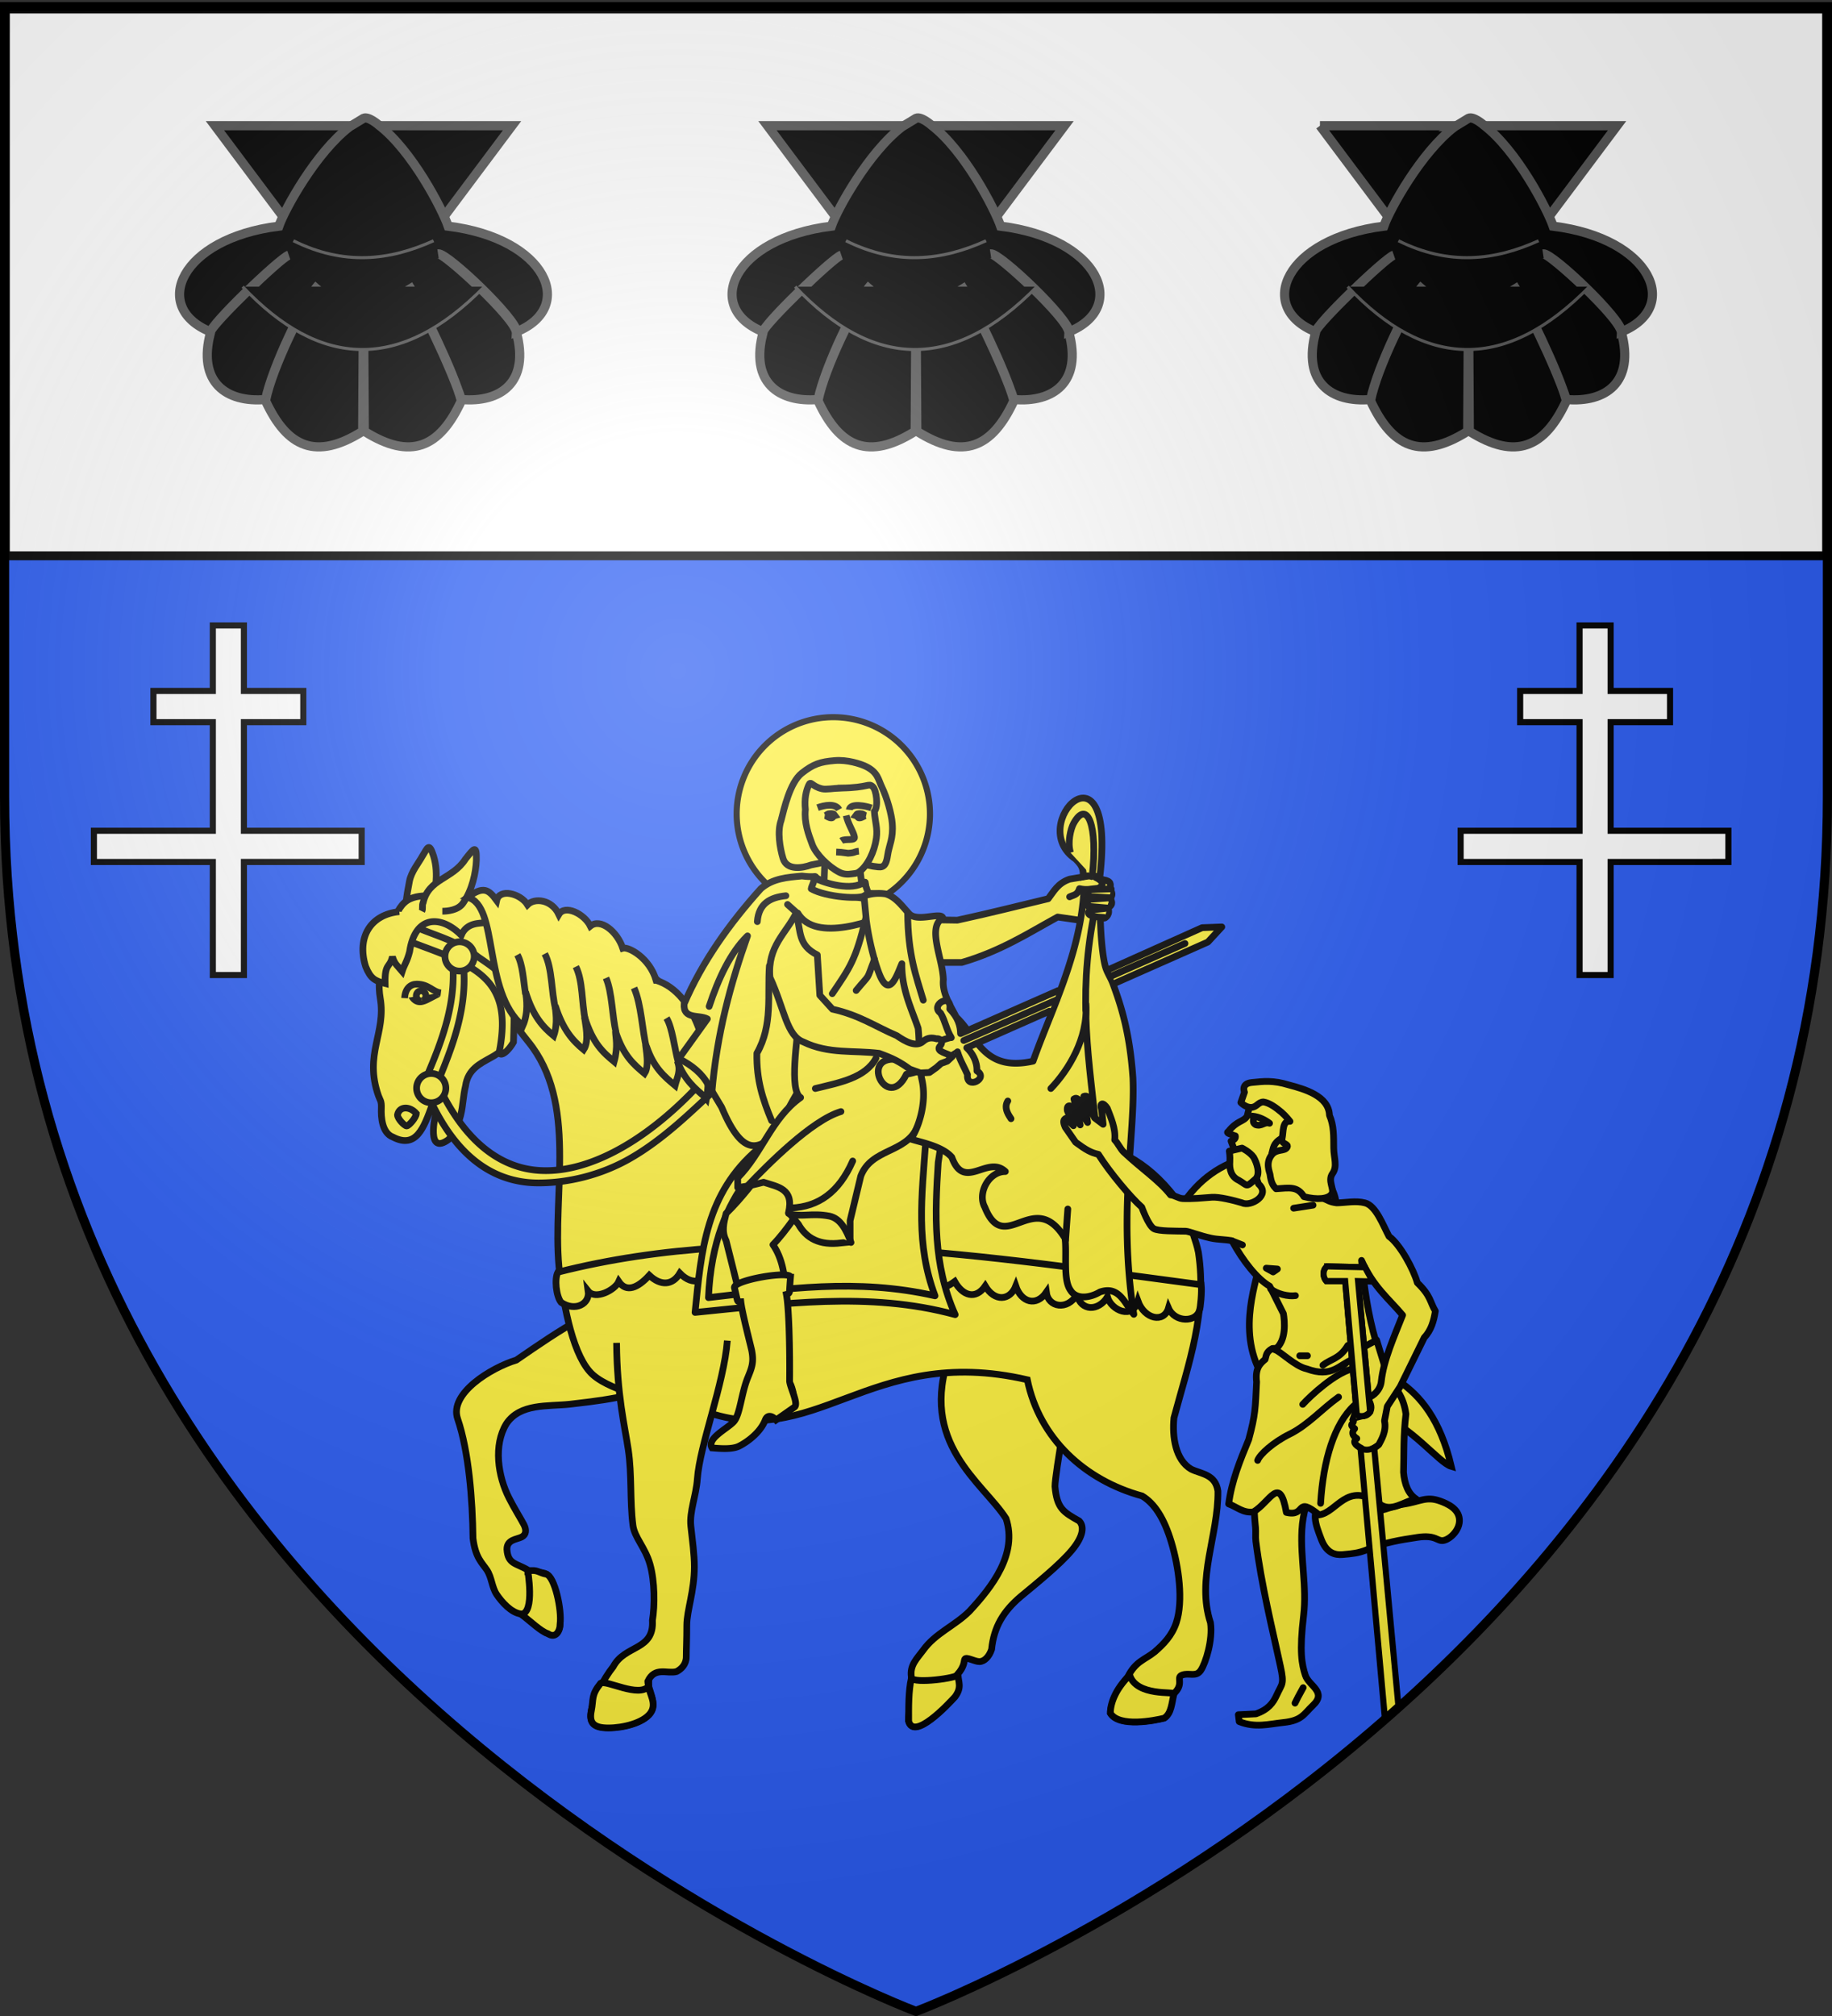 <svg xmlns="http://www.w3.org/2000/svg" xmlns:xlink="http://www.w3.org/1999/xlink" height="660" width="600" version="1.0"><rect width="100%" height="100%" fill="#333333" stroke="none"/><defs><linearGradient id="b"><stop style="stop-color:white;stop-opacity:.314" offset="0"/><stop offset=".19" style="stop-color:white;stop-opacity:.251"/><stop style="stop-color:#6b6b6b;stop-opacity:.125" offset=".6"/><stop style="stop-color:black;stop-opacity:.125" offset="1"/></linearGradient><linearGradient id="a"><stop offset="0" style="stop-color:#fd0000;stop-opacity:1"/><stop style="stop-color:#e77275;stop-opacity:.659" offset=".5"/><stop style="stop-color:black;stop-opacity:.323" offset="1"/></linearGradient><g id="d"><path id="c" d="M0 0v1h.5L0 0z" transform="rotate(18 3.157 -.5)"/><use xlink:href="#c" transform="scale(-1 1)" width="810" height="540"/></g><g id="e"><use xlink:href="#d" transform="rotate(72)" width="810" height="540"/><use xlink:href="#d" transform="rotate(144)" width="810" height="540"/></g><radialGradient xlink:href="#b" id="f" gradientUnits="userSpaceOnUse" gradientTransform="matrix(1.353 0 0 1.349 -77.63 -85.747)" cx="221.445" cy="226.331" fx="221.445" fy="226.331" r="300"/></defs><g style="display:inline"><path style="fill:#2b5df2;fill-opacity:1;fill-rule:evenodd;stroke:none;stroke-width:1px;stroke-linecap:butt;stroke-linejoin:miter;stroke-opacity:1" d="M1.5 2.188v258.53C1.5 546.17 300 658.5 300 658.5s298.5-112.33 298.5-397.781V2.188H1.5z"/><path style="fill:#fff;fill-opacity:1;fill-rule:nonzero;stroke:#000;stroke-width:2.902;stroke-miterlimit:4;stroke-dasharray:none;stroke-opacity:1" d="M1.767 2.951h596.466V181.96H1.767z"/></g><g style="display:inline"><path d="M30.755 271.974h38.95v-35.556H50.252V226.2h19.453v-21.447h10.177V226.2h19.453v10.218H79.882v35.556h38.57v10.219h-38.57v37.01H69.705v-37.01h-38.95v-10.219zM478.374 271.974h38.95v-35.556h-19.453V226.2h19.453v-21.447h10.177V226.2h19.453v10.218h-19.453v35.556h38.57v10.219H527.5v37.01h-10.177v-37.01h-38.95v-10.219z" style="fill:#fff;fill-opacity:1;stroke:#000;stroke-width:2;stroke-miterlimit:4;stroke-dasharray:none;stroke-opacity:1"/><path transform="translate(72.974 167.45) scale(.714)" d="M288.316 182.204a44.334 44.334 0 1 1 1.757-.371" style="fill:#fcef3c;fill-opacity:1;stroke:#000;stroke-width:2.802;stroke-linecap:butt;stroke-linejoin:miter;stroke-miterlimit:4;stroke-dasharray:none;stroke-opacity:1"/><path style="fill:#fcef3c;fill-opacity:1;fill-rule:evenodd;stroke:#000;stroke-width:2.2;stroke-linecap:butt;stroke-linejoin:miter;stroke-miterlimit:4;stroke-dasharray:none;stroke-opacity:1;display:inline" d="M311.103 443.393c-10.565 28.971 10.923 42.047 18.383 53.745 3.822 11.569-4.511 22.294-11.975 30.338-4.781 4.784-11.182 7.202-15.17 12.774-2.016 2.755-4.439 4.879-3.863 8.79.688 4.682-.927 9.507-.927 14.363 1.686 6.416 12.861-5.414 15.17-7.983 2.394-3.194-.82-5.419.798-7.186 2.475-2.704 2.139-4.472 2.455-5.058.48-.89 3.193.799 4.79.799s3.194-1.597 3.992-3.992c.743-7.403 3.878-12.502 9.52-17.297 4.79-3.992 12.774-10.379 16.766-15.169 3.992-4.79 3.992-7.984 2.396-9.58-5.092-2.898-7.286-4.021-7.923-11.314 0-3.992 4.859-31.743 6.455-38.13M209.158 425.97c-11.02-.723-25.85 9.51-40.048 19.29-8.155 2.482-22.084 10.877-19.226 19.242 3.656 10.703 4.888 26.641 5.025 39.12.799 6.387 2.958 7.984 4.555 10.38 1.597 2.394 1.597 5.588 3.194 7.983 1.596 2.395 4.79 6.06 7.984 6.387 3.97.407 6.387 5.589 8.782 6.387 2.395.798 3.992-.798 3.992-3.194-1.896-4.994-1.267-12.097-4.503-16.28-1.203-.602-3.476-.572-5.89-1.204-3.88-2.38-6.701-1.878-6.996-6.887 0-3.194 3.193-3.194 4.79-3.992s1.597-2.395.798-3.992c-.798-1.597-3.281-5.556-4.878-8.75-3.69-7.182-5.168-17.417-.886-24.361 4.51-6.746 13.598-5.609 20.758-6.387 6.387-.799 24.96-2.396 32.537-8.473M132.514 302.82c0-4.79.607-9.42 1.596-14.37.626-3.132 2.874-5.74 4.286-8.279 1.705-2.74 2.113-4.467 3.591.03 1.948 6.368.107 11.887.107 17.829" class="Silber Rand2"/><path style="fill:#fcef3c;fill-opacity:1;fill-rule:evenodd;stroke:#000;stroke-width:2.2;stroke-linecap:butt;stroke-linejoin:miter;stroke-miterlimit:4;stroke-dasharray:none;stroke-opacity:1;display:inline" d="M149.21 293.923c-1.597 0-5.519-.684-7.914-.684-2.395 0-5.589 0-7.984 1.597-2.395 1.597-3.992 4.79-5.589 10.38-1.596 5.588-4.55 13.711-3.193 21.555 1.982 11.455-5.367 18.288-.59 31.935.526 1.506 1.056 1.614.954 4.136-.114 2.852.178 8.072 3.836 9.437 7.602 3.932 10.109-3.18 12.774-10.467 1.74-4.843 4.057-3.403 2.041 0-1.608 4.37-3.74 16.46 3.34 11.265 1.596-1.597 3.193-4.79 3.991-7.984.799-3.193.799-6.387 1.597-9.58 1.53-10.895 15.93-7.347 13.573-19.161.892-11.224-9.298-15.356 6.958 4.66 16.256 20.017 7.841 49.469 10.06 73.708 1.598 13.572 4.791 29.826 11.178 35.414 6.387 5.59 21.875 8.783 34.649 11.178 37.991 15.22 55.203-21.712 107.568-9.606 3.93 19.2 18.749 32.883 37.596 38.043 3.992 2.396 7.186 7.186 9.58 15.17 2.396 7.983 3.993 19.16 1.598 26.346-1.383 4.149-4.097 6.967-7.066 9.53-3.125 2.555-6.257 3.017-8.83 8.23-3.472 4.304-5.66 9.136-5.66 11.78 2.882 4.69 14.473 2.386 17.639 1.597 2.395-1.597.795-5.73 3.193-7.984 3.398-3.193.59-5.206 2.565-6.004 2.34-.946 4.616.798 6.213-1.597 1.597-2.395 3.96-9.963 3.161-15.552-4.724-14.428 2.619-28.673 2.432-43.112-.798-5.589-5.588-5.589-8.782-7.186-5.131-3.025-6.22-10.543-5.618-16.775 4.777-17.828 10.981-34.552 8.013-54.2-.798-3.993-2.395-7.186-2.395-8.783 16.239-3.703 22.565-.634 22.73 9.859.087 5.574-7.503 20.984-1.066 36.059 12.522 15.35 22.367 10.379 39.96 16.163 10.28 3.38 19.576 15.648 23.602 16.796-3.64-15.386-10.153-23.152-17.166-27.919-10.749-7.306-22.671-7.567-27.22-17.427-8.787-18.51 17.063-34.484 1.923-50.207-13.952-11.166-34.942-7.224-45.956 10.289-19.054-27.583-43.158-22.13-73.899-20.868-16.766 0-45.313.59-54.095-.208-16.825-.716-17.221-19.898-24.81-31.91-4.697-7.437-11.893-14.802-19.316-21.454-18.61-16.676-43.063-28.87-65.575-26.459z"/><path style="fill:#fcef3c;fill-opacity:1;fill-rule:evenodd;stroke:#000;stroke-width:2.2;stroke-linecap:butt;stroke-linejoin:miter;stroke-miterlimit:4;stroke-dasharray:none;stroke-opacity:1;display:inline" d="M201.937 439.624c.125 17.193 2.751 27.606 3.833 34.97 1.227 8.355.492 16.591 1.522 24.75.509 4.034 3.992 7.186 5.588 12.775 1.597 5.588 1.597 13.572.799 18.362.588 9.988-8.99 7.894-12.85 15.17-3.193 3.991-6.386 10.378-7.185 14.37-.798 3.992.799 5.589 5.589 5.589s11.327-1.597 13.723-4.79c2.395-3.194-.799-7.984-.799-10.38 2.305-4.896 6.352-2.362 9.405-3.193 1.597-.798 3.194-2.395 3.194-4.79s.175-5.589.175-10.379c0-4.79 2.483-11.177 2.483-19.161 0-4.024-.63-8.453-1.154-13.288-.515-4.759 1.732-9.91 2.128-15.454.798-11.177 8.696-31.027 9.822-45.278" class="Silber Rand2"/><path style="fill:#fcef3c;fill-opacity:1;fill-rule:evenodd;stroke:#000;stroke-width:2.2;stroke-linecap:butt;stroke-linejoin:miter;stroke-miterlimit:4;stroke-dasharray:none;stroke-opacity:1;display:inline" d="M242.657 415.881c1.865 3.326 8.512 4.319 10.002-.145 2.116 3.338 7.97 4.245 10.003.757 1.538 3.75 8.427 3.769 9.718-.343 4.083 4.374 7.26 5.295 10.286.587 1.704 3.984 6.712 4.27 9.435-.107 2.177 5.295 8.912 4.152 11.138 1.742 1.494 3.975 4.83 4.545 9.435 1.182 2.604 4.628 6.81 6.076 10.002 1.478 3.08 5.174 8.077 4.837 10.002 0 1.822 5.375 6.71 6.807 10.003 2.054.653 4.944 6.899 5.992 10.002.78 1.398 5.473 7.069 5.437 10.003.751 1.322 4.448 8.276 7.448 10.002 1.36 2.208 5.967 8.544 7.241 10.002 2.245 2.091 4.848 9.087 4.708 10.137.76.34-.712.846-6.098.584-8.386-68.732-9.028-142.477-21.436-210.696-4.11-1.171 2.134-.589 7.889 1.063 9.906 4.637 3.102 9.456.476 8.867-3.69 2.36 2.953 8.762-.361 10.002-3.14 2.503 3.687 6.225 2.102 10.003-2.042 3.78 3.545 7.626 3.278 10.002-.683 4.418 4.515 8.544 2.427 10.003-1.41 2.637 5.279 7.453 5.134 10.002.454z"/><path class="Silber Rand2" d="M138.168 298.318c.418-.837-.027-1.961.405-2.784 1.805-7.987 9.606-7.625 13.883-14.313 2.764-3.446 3.666-4.955 3.558.421-.17 4.042-1.343 9.681-4.34 13.993-1.596 2.395-5.209 2.683-6.805 2.683" style="fill:#fcef3c;fill-opacity:1;fill-rule:evenodd;stroke:#000;stroke-width:2.2;stroke-linecap:butt;stroke-linejoin:miter;stroke-miterlimit:4;stroke-dasharray:none;stroke-opacity:1;display:inline"/><path class="Schwarz" d="M141.663 326.314c-1.033-.486-1.887-1.984-3.378-2.283-1.676-.336-3.361.108-3.528 1.995.58 1.066 1.605 2.124 3.134 1.921 1.466-.194 3.105-1.301 3.772-1.633zM136.34 364.545c-2.072-2.427-5.56-2.498-6.155.432 0 1.293 2.3 3.638 3.005 3.638.705 0 3.15-2.777 3.15-4.07z" style="fill:#fcef3c;fill-opacity:1;fill-rule:evenodd;stroke:#000;stroke-width:2.2;stroke-linecap:butt;stroke-linejoin:miter;stroke-miterlimit:4;stroke-dasharray:none;stroke-opacity:1;display:inline"/><path class="Rand2" d="M132.514 326.771c.182-3.19 1.965-4.6 3.987-4.583 3.988.034 5.118 2.504 7.896 2.873" style="fill:#fcef3c;fill-opacity:1;fill-rule:evenodd;stroke:#000;stroke-width:2.2;stroke-linecap:butt;stroke-linejoin:miter;stroke-miterlimit:4;stroke-dasharray:none;stroke-opacity:1;display:inline"/><path transform="matrix(.322 0 0 .322 118.36 219.078)" d="M61.623 337.199a4.868 5.159 0 1 1 .193-.043" style="fill:#fcef3c;fill-opacity:1;stroke:#000;stroke-width:6.828;stroke-miterlimit:4;stroke-dasharray:none;stroke-opacity:1;display:inline"/><path d="M132.514 307.61c20.874 8.037 36.113 10.943 31 36.766.231 1.874 2.868-.04 4.654-3.21.552-19.063.596-19.55-11.703-27.967-6.161-5.014-13.878-6.88-20.994-9.972m12.432 9.173c2.351 15.057-3.647 29.48-8.188 40.155m11.553-40.155c3.098 17.043-4.365 32.859-8.017 42.314a77.142 77.142 0 0 0 1.811 3.717c8.291 15.896 19.177 23.993 31.605 24.754 17.622 1.078 37.924-11.748 54.69-30.726l1.88 5.22c-6.228 5.599-15.756 15.295-27.142 21.731-9.208 5.205-19.775 7.845-29.662 7.86-13.006.02-25.559-6.67-34.917-25.913-1.374-2.826-.597-5.299-1.838-8.69" style="fill:#fcef3c;fill-opacity:1;fill-rule:evenodd;stroke:#000;stroke-width:2.2;stroke-linecap:butt;stroke-linejoin:miter;stroke-miterlimit:4;stroke-dasharray:none;stroke-opacity:1;display:inline"/><g style="fill:#fcef3c;stroke:#000;stroke-width:3.26;stroke-miterlimit:4;stroke-dasharray:none;stroke-opacity:1"><path d="M182.491 187.249c-25.315 21.524-27.507 49.288-30.525 79.236 42.071-4.116 84.143-10.346 126.214 1.082-10.842-24.24-9.837-49.018-8.226-73.824l1.515-9.742-83.33-2.4-5.648 5.648z" style="fill:#fcef3c;fill-rule:evenodd;stroke:#000;stroke-width:3.26;stroke-linecap:round;stroke-linejoin:round;stroke-miterlimit:4;stroke-dasharray:none;stroke-opacity:1;display:inline" transform="matrix(.675 0 0 .675 125.059 249.783)"/><path d="M196.44 181.554c-4.342 7.268-35.624 22.953-37.96 77.758 37.52-4.291 71.766-9.537 109.92-.875-9.412-25.026-6.437-47.762-4.527-74.662" style="fill:#fcef3c;fill-rule:evenodd;stroke:#000;stroke-width:3.26;stroke-linecap:round;stroke-linejoin:round;stroke-miterlimit:4;stroke-dasharray:none;stroke-opacity:1;display:inline" transform="matrix(.675 0 0 .675 125.059 249.783)"/></g><path class="Silber Rand2" d="M130.786 298.462c-9.358.912-14.032 8.285-11.046 17.93 1.596 3.992 3.062 4.738 6.387 5.589-.17-6.813 1.542-4.96 2.395-8.782.654 2.37 1.675 2.984 3.193 4.79.655-2.081 1.634-3.23 2.432-6.424 1.807-12.179 10.421-11.948 16.926-5.406 1.891-4.427 6.517-3.763 7.564-4.115" style="fill:#fcef3c;fill-opacity:1;fill-rule:evenodd;stroke:#000;stroke-width:2.2;stroke-linecap:butt;stroke-linejoin:miter;stroke-miterlimit:4;stroke-dasharray:none;stroke-opacity:1;display:inline"/><path class="Gold Rand2" d="M155.313 313.12a4.79 4.79 0 1 0-9.58 0 4.79 4.79 0 0 0 9.58 0zM146.02 356.233a4.79 4.79 0 1 0-9.58 0 4.79 4.79 0 0 0 9.58 0z" style="fill:#fcef3c;fill-opacity:1;fill-rule:evenodd;stroke:#000;stroke-width:2.2;stroke-linecap:butt;stroke-linejoin:miter;stroke-miterlimit:4;stroke-dasharray:none;stroke-opacity:1;display:inline"/><g style="fill:#fcef3c;stroke:#000;stroke-width:3.26;stroke-miterlimit:4;stroke-dasharray:none;stroke-opacity:1"><path style="fill:#fcef3c;fill-opacity:1;fill-rule:evenodd;stroke:#000;stroke-width:3.26;stroke-linecap:butt;stroke-linejoin:miter;stroke-miterlimit:4;stroke-dasharray:none;stroke-opacity:1;display:inline" d="M134.291 112.173c-2.104-11.119-11.872-17.607-14.712-17.007-1.979-8.383-9.434-15.632-14.711-12.116-2.381-6.199-11.32-11.693-14.712-7.001-2.783-7.597-10.996-9.2-14.712-6.059-2.984-5.879-12.879-9.231-14.711-3.434-3.568-5.849-5.835-7.563-13.941-2.788 14.923 5.33 2.994 46.104 21.045 64.518 3.426-6.106 3.019-12.97 2.837-16.286 2.576 12.257 6.93 17.747 11.662 22.48 2.808-6.166 1.851-11.997 2.076-14.555 2.733 12.336 7.087 17.826 11.82 22.558 3.248-4.125 1.876-12.429 1.878-15.685 2.854 13.32 7.586 18.052 12.319 22.784 2.685-7.178 1.775-11.557 1.985-14.557 2.747 12.19 7.48 16.923 12.212 21.656 3.53-4.506.791-16.932 2.205-12.675 2.527 10.309 7.26 15.041 11.992 19.773 1.308-3.765 3.656-6.749 2.16-11.71 2.573 9.344 7.305 14.077 12.037 18.81l.432.65c4.959-17.6.422-51.45-19.16-59.356z" transform="matrix(.672 -.061 .061 .672 117.8 253.765)"/><path style="fill:#fcef3c;fill-opacity:1;fill-rule:evenodd;stroke:#000;stroke-width:3.26;stroke-linecap:butt;stroke-linejoin:miter;stroke-miterlimit:4;stroke-dasharray:none;stroke-opacity:1;display:inline" d="M70.587 113.131c-.463-6.722-.036-14.355-2.23-19.4m16.052 27.744c-1.316-8.377.26-19.677-2.775-27.035m16.693 34.055c-1.05-8.824.613-19.164-2.23-26.472m16.527 33.584c-1.163-8.29-.096-19.658-2.453-26.796m16.537 36.115c-1.383-9.73-.616-21.749-3.42-30.073m18.144 37.969c-1.287-7.06-1.327-16.98-3.759-21.963" transform="matrix(.672 -.061 .061 .672 117.8 253.765)"/></g><g style="fill:#fcef3c;stroke:#000;stroke-width:3.26;stroke-miterlimit:4;stroke-dasharray:none;stroke-opacity:1"><path style="fill:#fcef3c;fill-opacity:1;fill-rule:evenodd;stroke:#000;stroke-width:3.26;stroke-linecap:butt;stroke-linejoin:miter;stroke-miterlimit:4;stroke-dasharray:none;stroke-opacity:1;display:inline" d="M129.508 447.731c-4.709 5.868-20.684-3.194-23.351-1.409-4.733 5.916-3.338 7.503-4.52 13.418-1.184 5.916 1.182 8.282 8.281 8.282s16.786-2.366 20.335-7.099c3.55-4.732-.745-9.642-.745-13.192zM279.587 442.123c0 1.708-21.24 4.564-22.672 1.68-1.432 6.75-1.3 13.87-1.3 20.95 2.499 9.507 19.059-8.024 22.479-11.832 3.55-4.732 1.493-7.249 1.493-10.798z" class="Silber Rand2" transform="matrix(.675 0 0 .675 125.059 249.783)"/><path style="fill:#fcef3c;fill-opacity:1;fill-rule:evenodd;stroke:#000;stroke-width:3.26;stroke-linecap:butt;stroke-linejoin:miter;stroke-miterlimit:4;stroke-dasharray:none;stroke-opacity:1;display:inline" d="M384.353 451.437c.423-1.185-18.187 1.443-21.516-9.046-7.1 7.099-9.356 13.778-9.356 18.51 4.272 6.951 21.449 3.536 26.14 2.367 3.55-2.366 3.55-7.099 4.732-11.831z" transform="matrix(.675 0 0 .675 125.059 249.783)"/><path style="fill:#fcef3c;fill-opacity:1;fill-rule:evenodd;stroke:#000;stroke-width:3.26;stroke-linecap:butt;stroke-linejoin:miter;stroke-miterlimit:4;stroke-dasharray:none;stroke-opacity:1;display:inline" d="M70.831 391.892c-.25-1.13 3.708 20.632-3.282 20.947 4.732 3.55 9.464 8.282 13.014 9.465 3.768 2.496 5.915-1.183 5.915-4.732.911-6.526-2.534-22.96-6.672-24.127-3.46-.527-4.242-2.47-8.975-1.553z" class="Silber Rand2" transform="matrix(.675 0 0 .675 125.059 249.783)"/></g><path style="fill:#fcef3c;fill-rule:evenodd;stroke:#000;stroke-width:2.2;stroke-linecap:round;stroke-linejoin:round;stroke-miterlimit:4;stroke-dasharray:none;stroke-opacity:1;display:inline" d="M283.383 288.851c-4.24 2.288-10.843 2.02-16.56-1.847l-1.136 3.716c4.783 4.903 12.208 4.072 18.272 2.03l-.576-3.899zM299.285 301.044l.826 14.049h14.876c12.85-3.768 21.667-9.551 31.404-14.876l7.127 1.033 8.05-.671c.612-.021 2.126-1.344 1.291-3.357 2.088-1.3.984-2.276.827-3.203 1.031-1.29.276-2.186-.207-3.099.337-1.342.532-2.457-2.066-2.892l-4.657-1.292-6.44 1.085c-3.925 1.343-5.178 4.023-7.025 6.405-9.79 2.341-18.968 4.683-29.75 7.024l-14.256-.206zM251.103 381.635c-4.225 5.204-7.99 10.425-13.295 15.632-.759 2.97-1.522 5.94 0 8.911 3.312 13.07 6.623 26.761 9.935 40.175l-3.214 9.35-1.461 7.305-6.428 7.597-1.753.876c-.408.952.36 1.434 1.899 1.607l4.967-1.022 10.518-9.789 5.844-1.46c2.44-2.245 1.899-4.822.877-7.451l-1.17-1.315-.876-9.35c-.273-11.609 2.523-26.09-3.798-35.208 4.48-4.548 8.96-11.737 13.44-17.677l-15.485-8.181z"/><path style="fill:#fcef3c;fill-rule:evenodd;stroke:#000;stroke-width:2.2;stroke-linecap:round;stroke-linejoin:round;stroke-miterlimit:4;stroke-dasharray:none;stroke-opacity:1;display:inline" d="M224.076 328.604c-.441 5.29 4.922 3.485 7.597 4.967l-9.35 13.002c4.286 2.159 7.69 4.905 9.642 8.62l4.383 7.304c7.468 17.77 12.65 12.661 17.957 8.818 9.633-25.613 59.234-81.157 28.602-78.76-10.393-.485-16.606-1.797-15.866-5.306l-.666 3.963c-.222-6.16 3.431-3.525-3.731-4.423-4.733.447-9.51.735-13.44 4.123-10.392 11.556-19.184 23.912-25.128 37.692z"/><path style="fill:#fcef3c;fill-opacity:1;fill-rule:evenodd;stroke:#000;stroke-width:2.2;stroke-linecap:butt;stroke-linejoin:miter;stroke-miterlimit:4;stroke-dasharray:none;stroke-opacity:1" d="m269.777 292.023 12.995 2.067-2.068-17.72-10.337-.886-.59 16.539z"/><path style="fill:#fcef3c;fill-rule:evenodd;stroke:#000;stroke-width:2.2;stroke-linecap:round;stroke-linejoin:round;stroke-miterlimit:4;stroke-dasharray:none;stroke-opacity:1;display:inline" d="M261.38 335.097c.003 4.252-3.087 21.925.83 24.218-9.492 6.718-12.713 18.405-20.603 26.264v3.214c4.177-.584 6.159-1.168 8.473-1.753 4.522 1.517 10.067 2.01 8.181 9.935l3.214 3.798c2.591 4.65 6.983 7.05 14.025 6.136l2.922-.292v-7.013l3.506-14.609c3.513-9.102 14.688-7.41 18.433-15.884 11.868-16.82 4.635-38.45-3.67-56.77-4.506-7.856-11.538-15.711-13.517-23.566-4.19 3.003-12.844.54-16.667-1.46.408 1.192-.694 2.617-.819 3.655 4.829 2.788 16.664 3.573 17.659 2.102l11.442 4.489c-8.556 4.07-27.714 11.177-33.493 1.383l.083 36.153z"/><path style="fill:#fcef3c;fill-rule:evenodd;stroke:#000;stroke-width:2.2;stroke-linecap:round;stroke-linejoin:round;stroke-miterlimit:4;stroke-dasharray:none;stroke-opacity:1;display:inline" d="M354.997 291.303c-.563 11.276-3.688 22.02-7.44 32.212a345.022 345.022 0 0 1-2.705 7.074c-2.308 5.868-4.625 11.488-6.506 16.815-16.213 3.625-18.282-7.983-25.154-14.418-1.842-3.66-4.676-7.792-4.237-12.271-.136-6.713-5.498-17.272-.146-20.16-.528-2.215-8.451 1.553-11.103-1.462-2.27-2.444-4.288-5.434-7.597-6.428a13.958 13.958 0 0 0-7.145.698l.744 7.781c1.008 8.038 3.489 16.376 4.908 19.14 2.988 5.822 5.214-1.242 6.755-4.78-.116 8.38 3.262 14.94 5.338 21.129.58 5.386.015 11.555 1.225 16.791 2.279 9.859-3.418 20.175-3.897 19.386 3.182 1.14 10.416 2.274 13.694 6.05 4.071 11.313 11.687-.86 17.53 4.674-5.477-.001-9.237 7.157-6.72 11.687 6.518 16.375 16.03-6.707 26.297 10.227.577 5.657-.695 13.534 1.753 16.946 1.874 3.09 6.302 2.584 9.642.585 6.293-2.173 8.07 3.684 11.103 7.304-5.22-33.79.553-58.76-.292-77.428-1.041-14.886-3.882-23.599-6.556-30.842-.711-1.927-1.823-3.476-2.394-5.336-1.472-4.793-2.227-19.258-1.495-25.977"/><g style="fill:#fcef3c;stroke:#000;stroke-width:3.26;stroke-miterlimit:4;stroke-dasharray:none;stroke-opacity:1"><path d="M320.078 120.326 280.4 138.92c2.59 2.317 5.239 6.293 5.172 11.121 6.102 3.49-5.172 9.574-4.522 1.859-1.545-3.32-4.054-7.36-5.078-10.921.18.387-15.888 10.114-24.554 11.419-8.819 19.333-24.206-10.183-2.963-6.89 7.02-5.65 24.122-11.83 24.355-11.327-2.46-3.641-3.143-8.109-5.489-11.802-5.478-3.703 5.314-10.307 4.428-2.06 4.052 3.998 5.333 7.915 5.489 11.803l46.787-21.872m24.952-11.06 44.265-21.018 9.541-.574-6.585 7.468-44.618 20.96M323.447 114.752l-44.575 20.676m106.24-49.408-35.523 16.66" style="fill:#fcef3c;fill-rule:evenodd;stroke:#000;stroke-width:3.26;stroke-linecap:round;stroke-linejoin:round;stroke-miterlimit:4;stroke-dasharray:none;stroke-opacity:1;display:inline" transform="matrix(.675 .015 -.015 .675 129.438 245.04)"/></g><path style="fill:#fcef3c;fill-rule:evenodd;stroke:#000;stroke-width:2.2;stroke-linecap:round;stroke-linejoin:round;stroke-miterlimit:4;stroke-dasharray:none;stroke-opacity:1;display:inline" d="M260.8 298.8c1.506 6.439.575 10.626 6.874 13.814l.827 13.222 4.132 4.546c8.882 1.963 14.147 5.736 21.073 8.677 2.823 1.955 6.356 3.906 8.614 1.876 1.427-1.284 2.908-1.31 4.473-.832.357-.333 2.724.534.962 2.49-1.265 1.755 2.629 2.22 4.133 3.284l-1.653 1.542-2.016.73-1.557 1.372-2.248 1.592-2.963.157-3.487-1.255c-3.337-2.441-5.617-3.578-10.043-5.171-8.264-1.058-16.528.301-24.792-3.719-5.541-2.042-6.15-10.666-10.962-21.16-.9-10.202 5.374-14.427 8.633-21.164zM244.82 306.398c-5.498 15.539-10.06 32.014-11.686 51.424M232.257 329.48c3.037-9.223 7.02-17.6 12.395-22.928"/><path style="fill:#fcef3c;fill-rule:evenodd;stroke:#000;stroke-width:2.2;stroke-linecap:round;stroke-linejoin:round;stroke-miterlimit:4;stroke-dasharray:none;stroke-opacity:1;display:inline" d="M251.98 316.186c-.68 9.597 1.183 19.39-4.091 28.634-.161 8.651 1.866 14.967 4.82 22.06M359.064 370.386c-2.137-22.18-6.194-43.017-.876-70.416"/><path style="fill:#fcef3c;fill-rule:evenodd;stroke:#000;stroke-width:2.2;stroke-linecap:round;stroke-linejoin:round;stroke-miterlimit:4;stroke-dasharray:none;stroke-opacity:1;display:inline" d="M344.163 356.361c5.668-5.916 12.21-16.275 11.487-27.695M348.982 406.032l.733-10.226M286.895 346.427c-3.466 6.468-11.885 7.983-19.868 9.934M275.423 363.913c-9.632 2.834-24.212 17.635-30.31 24.004M283.526 300.698c-3.242 13.52-5.176 16.1-10.95 24.61M286.412 314.087c-2.951 7.517-.951 4.044-6.011 10.176M297.268 298.801c.088 13.853 2.784 20.754 5.113 28.634M248.035 301.723c.44-5.946 4.256-7.955 9.35-8.473M258.261 397.267c4.016 1.374 7.43-.3 13.44.876 3.506.771 5.437 4.376 7.013 8.62M330.069 360.443c-1.574 2.449.675 5.146 1.049 5.804M350.316 293.606c1.183-.617 2.564-.492 3.225-2.678 2.589.592 4.038.021 6.14-.133 2.436-1.197 1.211-2.555-.864-3.55"/><path style="fill:#fcef3c;fill-rule:evenodd;stroke:#000;stroke-width:2.2;stroke-linecap:round;stroke-linejoin:round;stroke-miterlimit:4;stroke-dasharray:none;stroke-opacity:1;display:inline" d="M361.908 300.424c-.632-.181-3.751-.092-5.052-.952-.552-.366-.427-.955-.01-1.424 2.1-.413 3.993-.415 6.043-.775l-6.508-.568c-.88-.964-.16-1.825.671-2.272l6.767-.517-7.025-.413c-.777-.499-.443-1.368 0-2.273l7.128-.206M255.193 453.512c-1.709.699-2.865 2.228-3.798 4.09M259.203 395.462c8.795-.411 15.547-5.07 20.068-15.369M257.93 296.107l3.214 2.875"/><path style="fill:#fcef3c;fill-rule:evenodd;stroke:#000;stroke-width:2.2;stroke-linecap:butt;stroke-linejoin:miter;stroke-miterlimit:4;stroke-dasharray:none;stroke-opacity:1;display:inline" d="M258.603 452.172c.218 2.283 3.17 7.665 1.476 8.565l-5.906 4.134c-.739-.893-2.69-2.203-3.545 0-1.666 4.298-6.202 7.384-8.564 8.565-2.363 1.182-6.532.76-8.86.591-1.881-3.039 4.872-6.202 7.087-8.565 2.08-2.218 2.473-9.212 4.62-14.472 1.293-3.169 2.049-4.962 1.287-8.86-.251-1.288-3.153-12.298-3.56-15.962-.616.017-.893.137-1.164-.565-.535-2.312-.908-3.915-.908-3.915-1.005-2.52 18.462-5.859 18.327-3.544a150.768 150.768 0 0 0-.323 4.708c-.068.579-.537.785-1.017.91.844 4.518 1.153 17.419 1.05 28.41z"/><path d="M285.913 283.594c2.466.256 4.121 1.201 4.798-3.615.456-3.244 1.915-5.45 1.518-10.394-.245-3.05-1.643-8.245-3.482-12.068-1.082-2.248-1.22-4.648-5.07-6.555-1.795-.89-6.184-2.311-10.283-1.967-4.694.394-6.99 1.112-10.8 4.123-3.875 3.061-5.796 11.644-6.766 15.451-1.306 3.596-.429 8.943.612 12.427 1.232 4.12 6.48 3.18 9.204 2.17 10.987-2.4 11.618-1.322 20.269.428z" style="fill:#fcef3c;fill-opacity:1;fill-rule:evenodd;stroke:#000;stroke-width:2.2;stroke-linecap:butt;stroke-linejoin:miter;stroke-miterlimit:4;stroke-dasharray:none;stroke-opacity:1;display:inline"/><g style="fill:#fcef3c;stroke:#000;stroke-width:2.143;stroke-miterlimit:4;stroke-dasharray:none;stroke-opacity:1"><path transform="matrix(-1.026 0 0 1.026 735.713 131.802)" class="Silber Rand2" d="M448.672 122.995c-9.117-.116-8.744-1.722-10.19-.452-1.19 1.045-1.875 6.37-.509 7.91-.25 3.317-1.095 5.43-.65 8.54.615 4.306 2.757 8.81 5.565 10.803.743.527 1.533.471 2.354.596 1.093.167 2.439.206 3.843-.501 3.59-1.81 7.564-5.84 8.683-8.835 1.266-3.39 2.622-7.073 2.218-11.187.36-3.508-.219-5.889-1.05-7.78-.718-1.63-.912.357-4.256 1.137-1.346.314-3.63-.163-6.008-.23z" style="fill:#fcef3c;fill-opacity:1;fill-rule:evenodd;stroke:#000;stroke-width:2.143;stroke-linecap:butt;stroke-linejoin:miter;stroke-miterlimit:4;stroke-dasharray:none;stroke-opacity:1;display:inline"/><path class="Rand2" d="M136.806 48.745c1.625.147 1.065.51 3.426.657 2.626-.32 1.964-.317 3.825-.394M140.856 37.348c-.65 2.915-2.248 4.954-2.638 6.852-.288 1.399 2.929.39 4.197 1.253m-9.6-10.508c1.53-.575 6.78-1.721 7.061.602" style="fill:#fcef3c;fill-rule:evenodd;stroke:#000;stroke-width:2.143;stroke-linecap:butt;stroke-linejoin:miter;stroke-miterlimit:4;stroke-dasharray:none;stroke-opacity:1;display:inline" transform="matrix(-1.026 0 0 1.026 421.654 228.649)"/><path transform="matrix(-1.026 0 0 1.026 735.713 131.802)" class="Rand2" d="M456.087 129.249c-2.118-.775-5.72-1.464-6.857.61" style="fill:#fcef3c;fill-rule:evenodd;stroke:#000;stroke-width:2.143;stroke-linecap:butt;stroke-linejoin:miter;stroke-miterlimit:4;stroke-dasharray:none;stroke-opacity:1;display:inline"/><path class="Schwarz" d="M147.531 37.39c-.791-.356-.714-.628-1.573-.628-.86 0-1.035-.088-1.538.628.72.211.58.744 1.151.744.86 0 1.313-.533 1.96-.744zM134.711 37.39c.792-.356.714-.628 1.574-.628.859 0 1.034-.088 1.538.628-.72.211-.58.744-1.151.744-.86 0-1.313-.533-1.96-.744z" style="fill:#fcef3c;fill-rule:evenodd;stroke:#000;stroke-width:2.143;stroke-linecap:butt;stroke-linejoin:miter;stroke-miterlimit:4;stroke-dasharray:none;stroke-opacity:1;display:inline" transform="matrix(-1.026 0 0 1.026 421.654 228.649)"/></g><path style="fill:#fcef3c;fill-rule:evenodd;stroke:#000;stroke-width:2.2;stroke-linecap:butt;stroke-linejoin:miter;stroke-miterlimit:4;stroke-dasharray:none;stroke-opacity:1" d="M354.83 286.961c-.18-1.984.108-3.158-2.555-5.716-16.731-11.151 13.537-41.763 7.926 5.933-1-.22-2.973-.836-5.371-.217z"/><path style="fill:#fcef3c;fill-rule:evenodd;stroke:#000;stroke-width:2.2;stroke-linecap:butt;stroke-linejoin:miter;stroke-miterlimit:4;stroke-dasharray:none;stroke-opacity:1" d="M350.605 279.156c-1.047-3.315.043-7.842 1.029-9.62 4.477-8.073 7.995.849 6.071 17.347"/><path style="fill:#fcef3c;fill-rule:evenodd;stroke:#000;stroke-width:2.2;stroke-linecap:round;stroke-linejoin:round;stroke-miterlimit:4;stroke-dasharray:none;stroke-opacity:1" d="M412.881 483.067s-3.303 1.406-1.687 17.01c.156 1.5-.073 3.005.117 4.514 1.785 14.19 5.39 28.656 8.037 40.891 1.32 6.105.553 5.578-1.266 9.56-1.088 2.382-2.678 4.636-6.747 6.044l-5.764.281.281 2.25c5.3 2.13 9.723.798 14.48.3 6.106-.638 6.687-2.791 9.7-5.643 4.649-4.4-1.42-6.36-2.531-9.84-1.148-3.598-1.976-7.59-.562-19.54 1.116-9.441-1.076-18.688-.563-27.974.636-11.496 6.467-17.853 6.467-17.853H412.88z"/><path style="fill:#fcef3c;fill-rule:evenodd;stroke:#000;stroke-width:2.2;stroke-linecap:round;stroke-linejoin:round;stroke-miterlimit:4;stroke-dasharray:none;stroke-opacity:1;display:inline" d="M433.405 490.658c-4.323 4.323-2.508 8.378-.703 13.214 1.723 4.614 4.563 5.281 7.029 5.06 2.987-.268 5.08-.404 7.872-1.547 6.14-2.512 11.029-3.224 16.588-4.076 6.296-.966 6.467 1.498 8.716.984 2.112-.483 5.317-3.492 5.06-6.887-.26-3.448-3.81-5.115-6.466-6.045-4.507-1.578-6.418.283-12.09 1.124-3.654.543-8.395 3.261-10.683 1.687-2.288-1.573 5.096-6.712 1.265-7.59-3.83-.88-12.265-.247-16.588 4.076z"/><path style="fill:#fcef3c;fill-rule:evenodd;stroke:#000;stroke-width:2.2;stroke-linecap:round;stroke-linejoin:round;stroke-miterlimit:4;stroke-dasharray:none;stroke-opacity:1" d="M416.723 441.467c4.795-.34 5.306 1.268 5.483 3.436l5.281 2.812 6.163 1.25 6.05-1.732c3.69-2.886 6.1-7.69 11.16-8.52l3.835 12.496c2.266 3.221 4.93 5.646 5.765 11.73-.858 6.954-.62 12.812-.795 19.084.353 3.954 1.552 7.063 4.175 8.748-4.137.63-8.238 4.747-12.326 1.391-10.413-7.29-13.62 2.978-19.483 3.777-8.003-6.414-4.02.769-10.735-.795-2.204-12.47-5.204-3.546-10.736-.199-3.287.561-5.548-1.665-8.15-2.584.941-7.445 3.774-14.349 6.56-21.073 2.218-8.22 2.16-10.248 2.585-18.886-.514-4.374 1.065-5.958 2.783-7.356.43-1.193.192-2.386 2.385-3.579z"/><path style="fill:#fcef3c;fill-rule:evenodd;stroke:#000;stroke-width:2.2;stroke-linecap:round;stroke-linejoin:round;stroke-miterlimit:4;stroke-dasharray:none;stroke-opacity:1" d="M354.954 358.94c1.046-.438 1.458.393 2.002.959.421 2.187.564 4.415 1.523 6.069l2.808 2.113-.483-4.825c-.775-2.293.494-2.498 1.835-.445 1.04 2.774 2.86 6.635 2.437 10.384.964.95 1.936 3.018 2.906 3.933 5.867 5.534 11.664 9.323 15.388 14.081 1.321.078 2.648 1.133 3.978 1.19 3.173.137 6.42-.198 9.527-.435 2.374-.181 7.06.977 9.961 1.838 2.69 1.37 9.512-2.537 5.342-6.186l-2.249-6.466h-5.342l-.562-5.342-.844-2.25c.933-.33 1.603-.791 1.406-1.686-1.73-.591-3.182-.988-2.314-1.406 2.959-3.754 4.902-3.096 6.185-5.06l1.19-4.78 2.811-3.093 14.901 5.061-1.968 19.68 5.342 2.812 2.812 7.31c1.299.484 1.738 1.09 4.217 1.406 3.093-.047 6.185-.794 9.278 0 3.59.905 5.879 7.23 7.872 10.965 3.641 2.618 8.039 10.793 9.278 15.182 4.51 4.363 4.083 6.258 5.904 9.278-.505 3.15-1.356 6.288-3.614 8.635l-7.913 16.106-4.217 6.466-.915 4.725c.773 3.404-1.145 6.394-1.87 7.803-2.018 1.628-4.004 2.946-5.65 1.218-2.505-1.276-2.787-2.33-1.546-3.233-1.684-1.078-1.637-2.155-.703-3.233-2.094-1.562-.21-1.404-.38-2.743-1.472-1.605.518-1.883.695-2.78 1.592 1.806 3.598 1.698 4.752-.058.773-1.942-.172-2.84-.704-4.601 1.816-.38 4.073-2.573 4.353-5.251.73-6.993 4.278-14.851 6.989-21.729-4.322-5.172-9.628-9.282-13.456-17.913.823 8.691 2.225 18.137 4.638 26.298-7.028 3.358-5.144 3.999-7.543 6.096-4.446 1.752-6.768 6.16-15.063 3.101-3.891-.838-8.626-5.827-10.428-6.256 3.98-2.89 3.176-9.575 2.812-11.808l-4.499-8.997c-4.076-2.35-8.775-8.259-12.322-14.838-1.953-.488-4.47-.357-6.902-.886-3.653-.794-7.117-2.185-8.198-2.27-3.43-.074-8.988.05-10.533-.843-1.799-1.04-3.936-7.029-3.936-7.029-3.571-3.146-10.534-11.426-14.215-17.304-2.421-.531-4.029-1.425-7.446-3.948l-3.386-4.875c-.858-1.912-.587-2.492.142-2.947l2.52 2.409-1.991-4.94c-.135-1.298.235-1.588.76-1.57l3.455 6.249-2.05-8.498c.465-.177.735-.745 2.083.843.478 2.448.892 4.928 2.398 6.861l-1.258-8.548z"/><path style="fill:#fcef3c;fill-rule:evenodd;stroke:#000;stroke-width:2.2;stroke-linecap:round;stroke-linejoin:round;stroke-miterlimit:4;stroke-dasharray:none;stroke-opacity:1" d="m402.608 376.856 4.175-.994s2.544 1.243 3.777 2.982c1.035 1.804 2.3 5.407.687 7.103-3.38 2.969-2.45 2.234-5.51.47-2.537-1.151-3.145-3.612-2.947-6.162.124-1.61-.182-3.399-.182-3.399zM407.578 357.572l-1.192 3.38s1.54 1.64 3.38 1.59c1.838-.05 2.236-1.69 3.975-1.789 2.122.298 4.293 1.981 5.964 3.38 1.442 1.242 2.784 2.982 2.784 2.982-2.568-.277-2.117 3.437-2.585 5.566-.46 2.091 2.436 1.64 1.59 2.983-.844 1.341-3.341.385-4.97 2.385-2.174 2.671-.676 5.741-.596 6.362.381 2.93 1.075 3.829 1.988 4.771 4.49-.305 7.002-.885 9.145 2.585 4.3 1.097 8.076.824 9.145-.994.864-1.47-1.464-4.222.199-6.561 1.71-2.404.425-5.178.398-8.35-.033-3.836.098-7.328-1.392-10.735-.224-6.36-8.263-8.598-13.32-9.94-5.167-1.582-8.231-1.189-12.127-.795-3.652.368-2.386 3.18-2.386 3.18z"/><path style="fill:#fcef3c;fill-rule:evenodd;stroke:#000;stroke-width:2.2;stroke-linecap:round;stroke-linejoin:round;stroke-miterlimit:4;stroke-dasharray:none;stroke-opacity:1" d="M410.21 365.406c2.124.18 4.171 1.26 5.584 2.329-1.722-.586-2.55 1.159-4.53.482-.875-.539-.81-1.078-.773-1.617M403.322 406.172l3.585 1.406M414.709 415.17l3.655.28-1.406.97-2.25-1.25zM416.17 421.976c2.156 1.693 5.758 2.526 8.098 2.19M425.673 443.846h2.53M433.264 446.94c2.718-2.146 5.436-1.996 8.154-6.467M430.043 394.55l-6.361.994M419.705 372.681c-2.839 1.657-2.642 3.314-3.18 4.97M426.798 552.51c-1.345 2.37-2.068 3.805-2.67 5.062M443.532 460.098c-6.527 6.036-10.168 17.9-11.018 32.069M411.89 478.109c.724-1.983 5.111-5.957 10.54-8.636 5.907-2.915 10.553-8.245 15.963-12.101M426.66 459.76c2.895-3.167 10.38-9.946 15.907-11.533"/><path style="fill:#fcef3c;fill-opacity:1;fill-rule:evenodd;stroke:#000;stroke-width:2;stroke-linecap:butt;stroke-linejoin:miter;stroke-miterlimit:4;stroke-dasharray:none;stroke-opacity:1;display:inline" d="M434.656 414.594c-.34.221-.612.54-.812.906-.201.366-.305.806-.344 1.25-.039.444.01.889.156 1.344.146.455.365.913.719 1.312h6.188l3.812 43.813c.724.39 1.522.497 2.281.312.76-.184 1.481-.664 2.063-1.344l-3.938-42.78 4.781.124-2.53-4.656-12.376-.281z"/><path style="fill:#fcef3c;fill-opacity:1;fill-rule:evenodd;stroke:#000;stroke-width:2;stroke-linecap:butt;stroke-linejoin:miter;stroke-miterlimit:4;stroke-dasharray:none;stroke-opacity:1;display:inline" d="m434.656 414.594 12.375.281 2.531 4.656-4.78-.125 3.937 42.781c-.582.68-1.303 1.16-2.063 1.344a3.188 3.188 0 0 1-2.281-.312l-3.813-43.813h-6.187c-.354-.4-.573-.857-.719-1.312a3.378 3.378 0 0 1-.156-1.344c.039-.444.143-.884.344-1.25.2-.366.472-.685.812-.906zM458.031 558.875l-7.969-84.969c-.643.338-1.268.607-1.968.688-.7.08-1.494-.02-2.5-.406l8 88.625c1.482-1.295 2.957-2.615 4.437-3.938z"/><path style="fill:#000;fill-opacity:1;fill-rule:evenodd;stroke:#545454;stroke-width:3;stroke-linecap:butt;stroke-linejoin:miter;stroke-miterlimit:4;stroke-dasharray:none;stroke-opacity:1" d="m251.347 41.154 48.643 64.984 48.663-64.984h-97.306z"/><path style="fill:#000;fill-opacity:1;fill-rule:evenodd;stroke:#545454;stroke-width:3;stroke-linecap:butt;stroke-linejoin:miter;stroke-miterlimit:4;stroke-dasharray:none;stroke-opacity:1" d="M295.46 41.488c-10.942 8.327-21.241 26.948-23.188 32.557-32.322 4.01-42.022 26.614-22.387 34.582.465-2.52 22.99-24.266 25.62-25.084-3.135 1.16-25.668 22.811-25.553 25.128-4.509 16.567 5.194 23.226 18.003 22.12 2.066-10.262 12.475-32.167 17.382-37.595-4.797 5.826-15.416 27.47-17.427 37.996 7.076 15.327 16.566 19.626 31.823 9.992L300 97.04l.267 44.144c15.257 9.634 24.724 5.335 31.8-9.992-2.557-9.432-13.115-31.153-17.404-37.996 3.385 5.547 13.69 26.19 17.382 37.595 12.809 1.106 22.512-5.553 18.003-22.12-.728-4.983-23.711-25.92-25.576-25.568 2.99-.328 25.882 21.505 25.643 25.524 19.635-7.968 9.935-30.572-22.387-34.582-1.947-5.61-11.85-24.823-22.793-33.151 0 0-3.305-2.918-4.935-2.166l-4.54 2.76z"/><path style="fill:#000;fill-opacity:1;fill-rule:evenodd;stroke:#545454;stroke-width:1;stroke-linecap:butt;stroke-linejoin:miter;stroke-miterlimit:4;stroke-dasharray:none;stroke-opacity:1" d="M277.047 78.813c16.474 8.203 31.537 6.532 45.906 0M260.425 93.852c25.328 26.84 51.711 28.019 79.15 0"/><path d="m432.3 41.154 48.642 64.984 48.664-64.984h-97.307z" style="fill:#000;fill-opacity:1;fill-rule:evenodd;stroke:#545454;stroke-width:3;stroke-linecap:butt;stroke-linejoin:miter;stroke-miterlimit:4;stroke-dasharray:none;stroke-opacity:1"/><path d="M476.413 41.488c-10.943 8.327-21.242 26.948-23.189 32.557-32.322 4.01-42.022 26.614-22.387 34.582.466-2.52 22.99-24.266 25.621-25.084-3.136 1.16-25.669 22.811-25.554 25.128-4.509 16.567 5.195 23.226 18.003 22.12 2.066-10.262 12.475-32.167 17.383-37.595-4.798 5.826-15.416 27.47-17.427 37.996 7.076 15.327 16.566 19.626 31.822 9.992l.267-44.144.267 44.144c15.257 9.634 24.725 5.335 31.8-9.992-2.557-9.432-13.115-31.153-17.404-37.996 3.385 5.547 13.69 26.19 17.383 37.595 12.808 1.106 22.511-5.553 18.003-22.12-.73-4.983-23.712-25.92-25.577-25.568 2.99-.328 25.882 21.505 25.644 25.524 19.634-7.968 9.935-30.572-22.388-34.582-1.946-5.61-11.85-24.823-22.792-33.151 0 0-3.306-2.918-4.936-2.166l-4.54 2.76z" style="fill:#000;fill-opacity:1;fill-rule:evenodd;stroke:#545454;stroke-width:3;stroke-linecap:butt;stroke-linejoin:miter;stroke-miterlimit:4;stroke-dasharray:none;stroke-opacity:1"/><path d="M457.999 78.813c16.474 8.203 31.538 6.532 45.907 0M441.378 93.852c25.327 26.84 51.71 28.019 79.15 0" style="fill:#000;fill-opacity:1;fill-rule:evenodd;stroke:#545454;stroke-width:1;stroke-linecap:butt;stroke-linejoin:miter;stroke-miterlimit:4;stroke-dasharray:none;stroke-opacity:1"/><path d="m70.394 41.154 48.643 64.984 48.664-64.984H70.394z" style="fill:#000;fill-opacity:1;fill-rule:evenodd;stroke:#545454;stroke-width:3;stroke-linecap:butt;stroke-linejoin:miter;stroke-miterlimit:4;stroke-dasharray:none;stroke-opacity:1"/><path d="M114.508 41.488c-10.942 8.327-21.242 26.948-23.188 32.557-32.323 4.01-42.022 26.614-22.388 34.582.466-2.52 22.99-24.266 25.621-25.084-3.136 1.16-25.668 22.811-25.554 25.128-4.508 16.567 5.195 23.226 18.003 22.12 2.066-10.262 12.475-32.167 17.383-37.595-4.798 5.826-15.416 27.47-17.427 37.996 7.076 15.327 16.566 19.626 31.823 9.992l.267-44.144.267 44.144c15.256 9.634 24.724 5.335 31.8-9.992-2.558-9.432-13.115-31.153-17.405-37.996 3.386 5.547 13.69 26.19 17.383 37.595 12.808 1.106 22.512-5.553 18.003-22.12-.729-4.983-23.712-25.92-25.576-25.568 2.99-.328 25.881 21.505 25.643 25.524 19.635-7.968 9.935-30.572-22.387-34.582-1.947-5.61-11.85-24.823-22.793-33.151 0 0-3.306-2.918-4.935-2.166l-4.54 2.76z" style="fill:#000;fill-opacity:1;fill-rule:evenodd;stroke:#545454;stroke-width:3;stroke-linecap:butt;stroke-linejoin:miter;stroke-miterlimit:4;stroke-dasharray:none;stroke-opacity:1"/><path d="M96.094 78.813c16.474 8.203 31.538 6.532 45.907 0M79.473 93.852c25.328 26.84 51.71 28.019 79.15 0" style="fill:#000;fill-opacity:1;fill-rule:evenodd;stroke:#545454;stroke-width:1;stroke-linecap:butt;stroke-linejoin:miter;stroke-miterlimit:4;stroke-dasharray:none;stroke-opacity:1"/></g><path d="M300 658.5s298.5-112.32 298.5-397.772V2.176H1.5v258.552C1.5 546.18 300 658.5 300 658.5z" style="opacity:1;fill:url(#f);fill-opacity:1;fill-rule:evenodd;stroke:none;stroke-width:1px;stroke-linecap:butt;stroke-linejoin:miter;stroke-opacity:1"/><path d="M300 658.5S1.5 546.18 1.5 260.728V2.176h597v258.552C598.5 546.18 300 658.5 300 658.5z" style="opacity:1;fill:none;fill-opacity:1;fill-rule:evenodd;stroke:#000;stroke-width:3;stroke-linecap:butt;stroke-linejoin:miter;stroke-miterlimit:4;stroke-dasharray:none;stroke-opacity:1"/></svg>